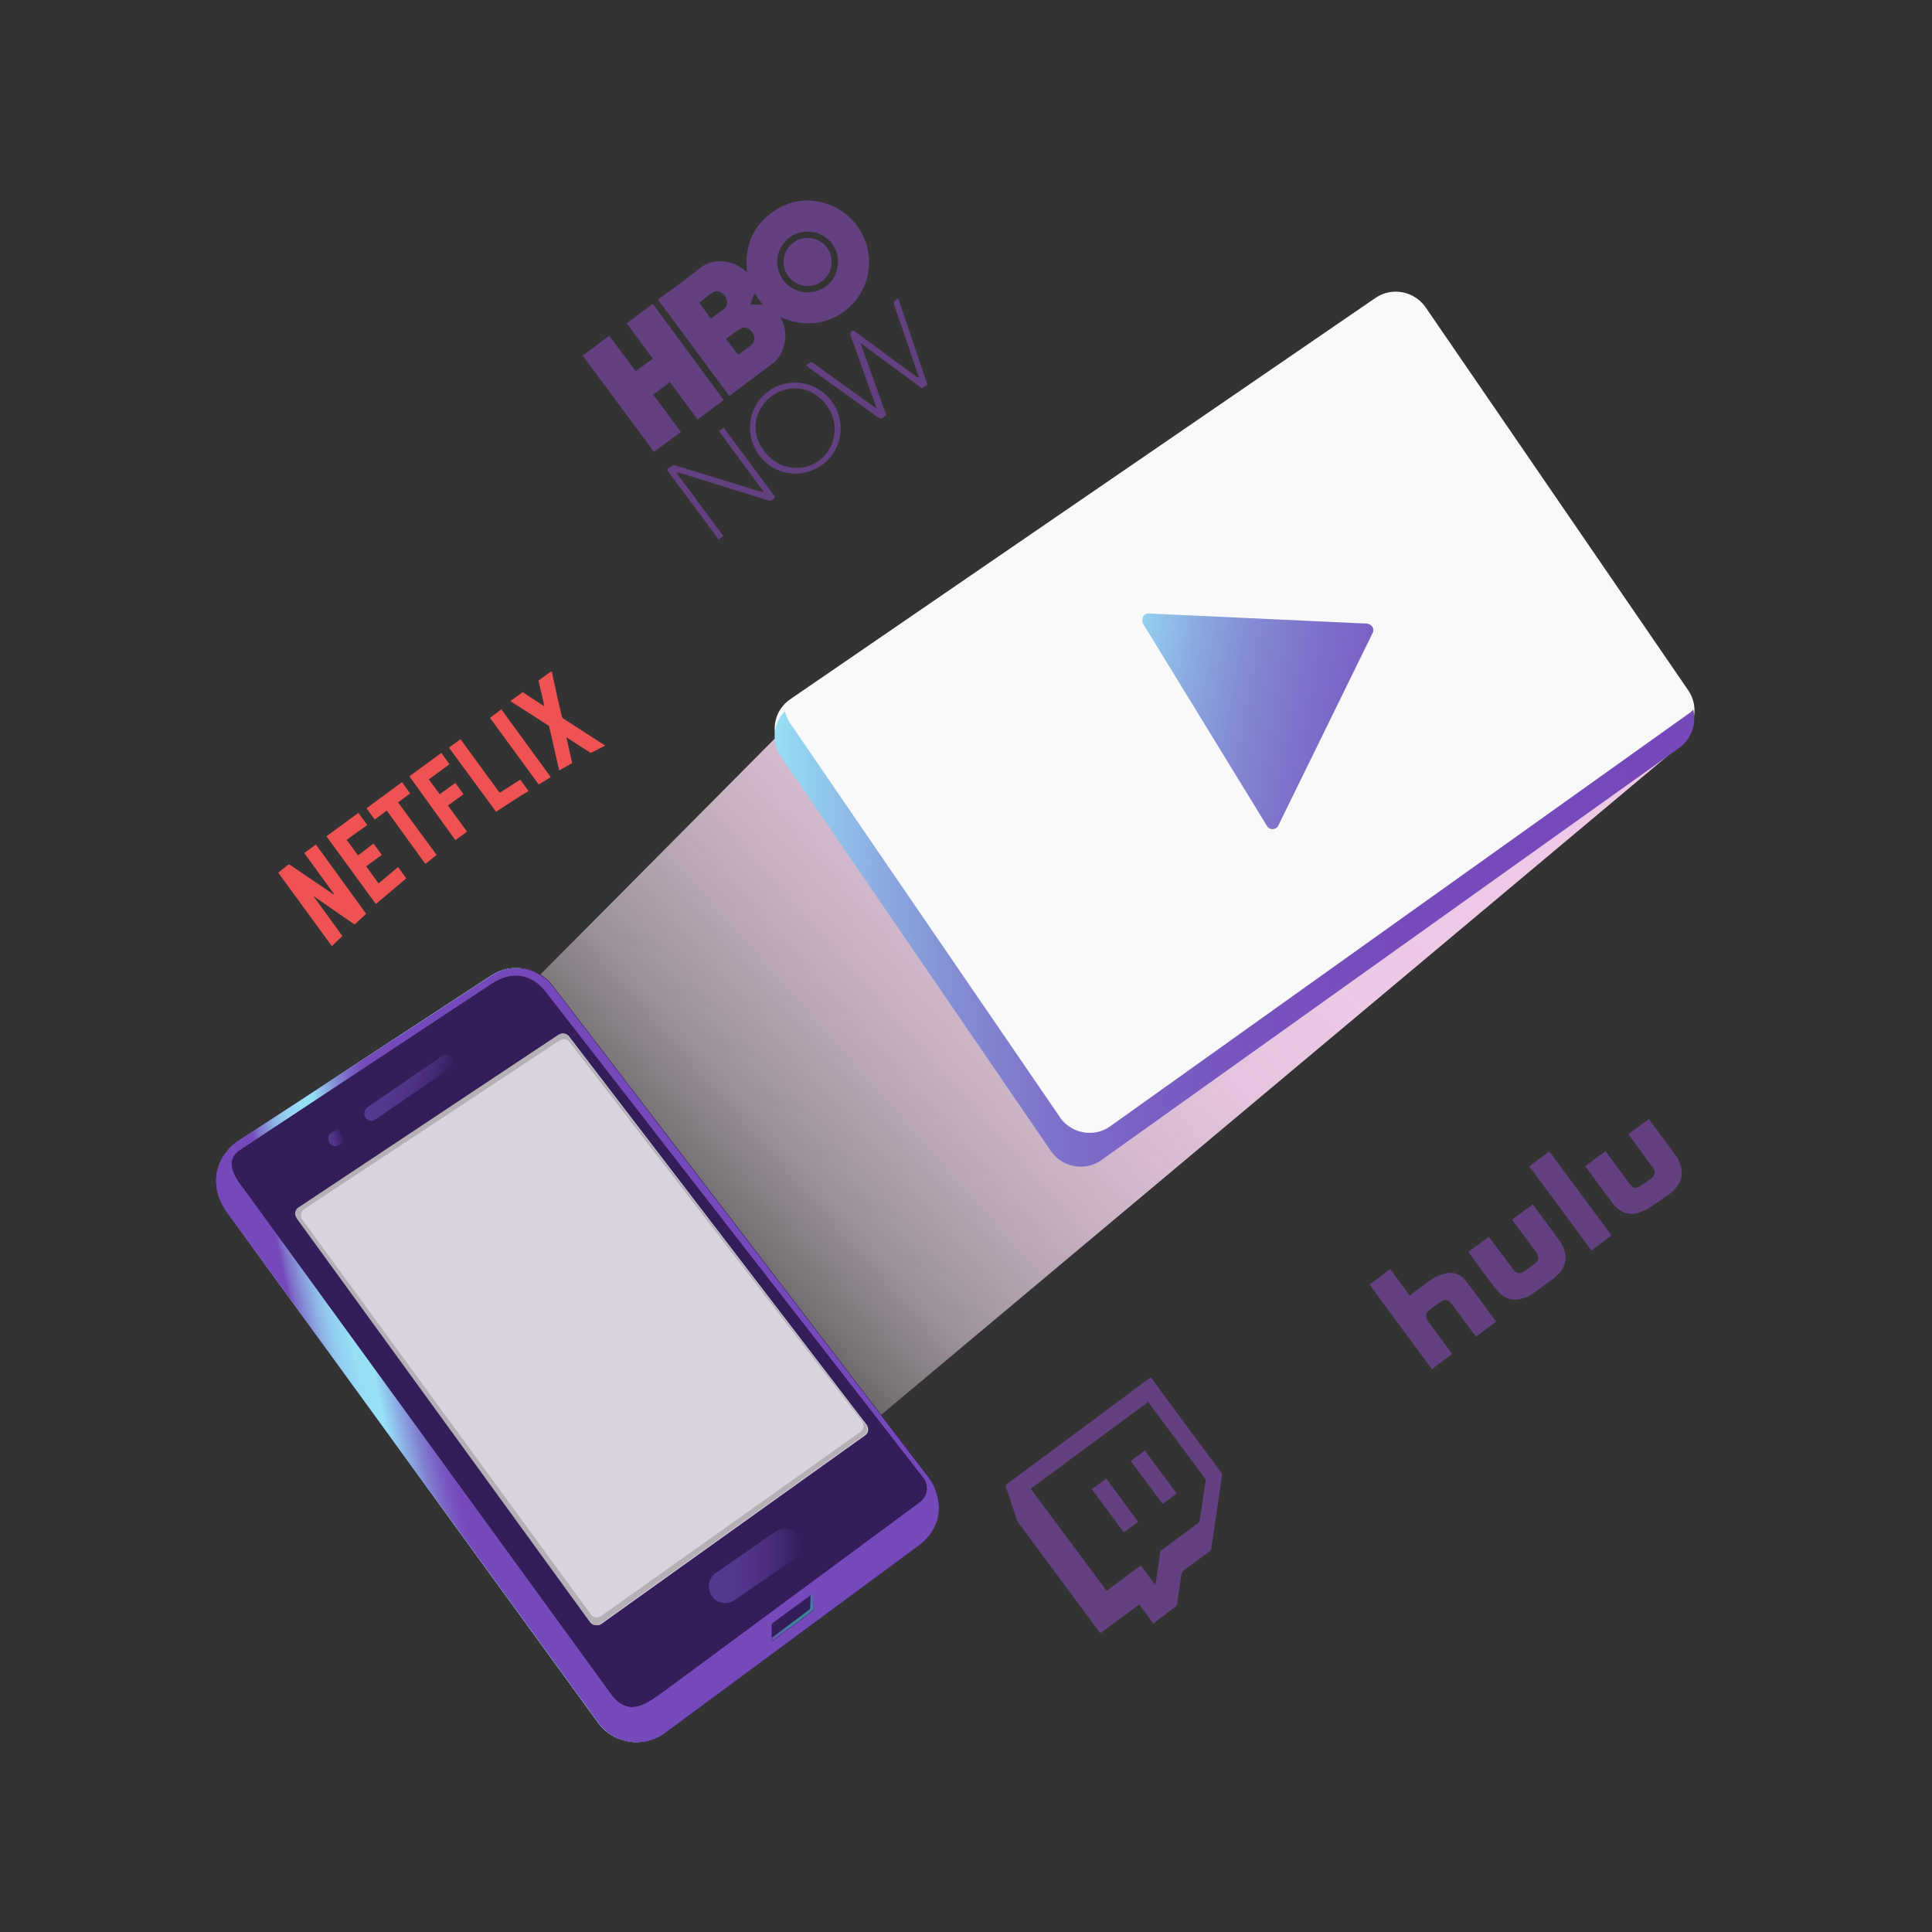 <svg id="illustration2" xmlns="http://www.w3.org/2000/svg" viewBox="0 0 496 496"><rect x="0" y="0" width="496" height="496" fill="#333333" stroke="none"/><style>.st0{fill:#634180}.st1{fill:#ef5253}.st5{fill:#331e5a}</style><g id="logo"><path class="st0" d="M200.3 81.4c1.3 2.2 1.7 4.8 1 7.2-.5 2-1.6 3.8-3.3 5-3.5 2.6-7 5.2-10.4 7.8-.1.1-.2.2-.4.2l-18.3-24.7.7-.5c3.4-2.5 6.8-4.8 10-7.5 3.9-3.2 9.6-1.8 12.2 1.1-.8-7 1.6-12.5 7.5-16.2 3.5-2.2 7.8-2.9 11.9-1.8 8.5 2.2 13.6 10.8 11.4 19.3-.1.2-.1.5-.2.7-2.5 8-11.7 14-22.1 9.4zm.7-9.6c2.5 3.5 7.4 4.3 10.9 1.8s4.3-7.4 1.8-10.9-7.4-4.3-10.9-1.8c-3.6 2.6-4.3 7.4-1.8 10.9zm-18.5 10c1.2-.9 2.3-1.7 3.4-2.5.9-.8 1-2.2.3-3.2-.7-1.1-2.2-1.7-3.1-1.1-1.2.8-2.4 1.8-3.6 2.7l3 4.1zm3.9 5.2l3.1 4.1 3.1-2.3.3-.2c.9-.9 1-2.2.3-3.2-.7-1.1-2.1-1.7-3-1.1-1.4.8-2.6 1.8-3.8 2.7zm6.2-8.8h3.2l-2.1-2.9-1.1 2.9zM185.8 102.7l-6.7 5-7.1-9.6-4.3 3.2 7.1 9.6-6.9 5.1-18.3-24.7 6.8-5.1 6.8 9.1 4.4-3.2-6.7-9.1 6.7-5 18.2 24.7zM235.9 96.8c-.4-1.2-.9-2.5-1.3-3.8l-4.9-14.3c-.4-1.3-.4-1.3.9-2.1 2.5 7.4 5 14.8 7.5 22.1l-1.4 1-15.6-11.5-.1.1 6.5 18.2-.1.1c-1.2 1.1-1.2 1.1-2.6.1l-17-12.2c-.2-.2-.5-.4-.8-.7.2-.2.5-.3.7-.5.4-.4.8-.4 1.2 0 5.1 3.7 10.2 7.3 15.3 11l.9.6-.7-1.9-6-16.8c-.1-.4-.2-.7.2-1.1s.7-.1 1 .1L235 96.5l.6.5.3-.2zM173.6 121.3l12.1 16.3-1.2.9-13.3-17.9c.5-.4 1-.8 1.5-1.1.3-.1.7-.1 1 .1 7.1 2.2 14.1 4.3 21.2 6.5.4.1.8.2 1.2.2l-11.5-15.6 1.2-.9 13.2 17.8c-.8 1-1.1 1.1-2.3.7l-22.2-6.9c-.2 0-.4 0-.9-.1zM211.1 119.3c-5.1 3.8-12.3 2.8-16.1-2.3-.1-.1-.2-.2-.2-.3-3.8-5.1-2.7-12.4 2.4-16.2 5.1-3.8 12.4-2.7 16.2 2.4 3.9 5 3 12.3-2 16.2-.1.1-.2.1-.3.2zm1-15.4c-5-6.5-13.5-4.9-16.9 1.1-2.3 4-1.3 8.9 2.3 12.3 3.9 3.8 10.2 3.8 14-.1l.3-.3c3.2-3.8 3.3-9.2.3-13z"/><path class="st0" d="M203.7 62.3c-2.7 2-3.3 5.9-1.3 8.6 2 2.7 5.9 3.3 8.6 1.3s3.3-5.9 1.3-8.6c-2-2.7-5.9-3.3-8.6-1.3z"/><path class="st0" d="M203.7 62.3c2.7-2 6.6-1.4 8.6 1.3s1.4 6.6-1.3 8.6-6.6 1.4-8.6-1.3-1.5-6.6 1.3-8.6zM356.9 325.8l5 6.8c1.9-1.4 3.8-2.9 5.7-4.2 1-.7 2.1-1.1 3.3-1.4 1.9-.6 3.9 0 5.2 1.6 2.8 3.5 5.3 7.1 8 10.7l-5.1 3.8c-.2-.3-.5-.6-.8-.9-1.8-2.5-3.7-5-5.5-7.4-.9-1.2-1.8-1.4-3-.5l-2.5 1.8c-1.3 1-1.4 1.9-.5 3.2l6.1 8.3-5.2 3.9-16-21.7 5.3-4zM393 332.5l-1.1.5c-3 1.2-5.5.8-7.6-1.8-2.6-3.1-4.9-6.5-7.3-9.8l5.2-3.9 3.6 4.8 2.7 3.6c.5.9 1.6 1.2 2.5.7.1-.1.2-.1.3-.2.9-.6 1.8-1.3 2.6-1.9 1.2-.9 1.3-1.7.5-3-1.8-2.5-3.7-5-5.5-7.4-.2-.3-.5-.6-.7-1l5.3-3.9c.9 1.2 1.7 2.3 2.6 3.5 1.5 2.1 3.1 4.1 4.5 6.2 2.2 3.2 1.5 6.7-1 8.6-.1.1-.2.2-.2.3l-6.4 4.7zM423 310.4c-.7.3-1.5.6-2.2.9-2.3.8-4.8 0-6.3-1.8-2.6-3.2-5-6.7-7.5-10.1l5.2-3.9.6.9c1.8 2.4 3.6 4.9 5.4 7.3 1.1 1.5 1.8 1.6 3.4.5l2.2-1.6c.9-.5 1.3-1.6.8-2.5-.1-.2-.2-.4-.4-.5-1.8-2.5-3.6-4.9-5.4-7.4l-.8-1 5.3-3.9 7.4 10c.1.3.2.6.4.9 1 2.4 1 4.6-.8 6.7-.4.5-.8.9-1.2 1.3l-6.1 4.2zM397.7 295.6c.3.3.5.6.8 1l14.5 19.6c.2.3.5.7.7 1l-5.2 3.9c-.1-.2-.3-.5-.4-.7-5-6.8-10-13.6-15-20.3-.2-.2-.4-.4-.5-.6l5.1-3.9z"/><path class="st1" d="M85.8 229.6L78.1 219l3-2.2L94 234.6l-1.5 1.4c-.4.4-.9.8-1.3 1.2-.1.1-.2.1-.4 0l-10.1-7c-.1-.1-.2-.1-.2-.1l7.4 10.2-2.7 2.6L71.4 224l.2-.1L74 222c.1-.1.3-.1.4 0l11.2 7.6h.2zM141.7 172.5c.1.7.3 1.3.4 2 .7 3.2 1.4 6.4 2.2 9.6 0 .1.1.2.2.3 3.6 2.3 7.1 4.6 10.7 6.9l.2.1-.8.4-2.7 1.4c-.1.1-.3.1-.4 0-2-1.3-3.9-2.5-5.9-3.8l-.2-.1 1.5 6.6-3.3 1.9c0-.1-.1-.2-.1-.3-.8-3.6-1.7-7.3-2.5-10.9 0-.2-.1-.3-.3-.4l-9.5-6.1-.2-.1 3.2-2.3 5.5 3.6c-.1-.3-.1-.5-.1-.7-.4-1.9-.9-3.8-1.3-5.6-.1-.1 0-.3.1-.4l2.9-2.1h.4zM94.3 211.8l-5.3 3.8 2.9 4 .7-.5c1-.8 2.1-1.6 3.1-2.4.1-.1.2-.1.3 0l1.9 2.6c0 .1.1.1.1.2l-4 2.9 3.2 4.4 5-4.2 2.1 2.9-7.8 6.6-12.7-17.4 8.2-6 2.3 3.1zM105.1 199.3l8.2-6 2.1 2.9-5.3 3.9 2.8 3.8 4-2.9 2.1 2.9-4 2.9 4.9 6.7-3 2.2-11.8-16.4zM99.3 208.1l-3.1 2.3-2.1-2.9 9.1-6.7 2.1 2.9-3.1 2.3 9.9 13.5-2.9 2.3-9.9-13.7zM115.3 191.9l2.9-2.1.2.2 9.7 13.3c.2.2.2.2.4.1l5-3.2h.1l2.1 2.9-1.7 1c-.9.6-1.7 1.1-2.5 1.6l-4 2.6c-.1.1-.2.1-.3-.1L115.3 192v-.1zM128.7 182.1l12.7 17.4-3.1 1.9-12.5-17.1 2.9-2.2z"/><path class="st0" d="M296.1 416.8l-3.6-4.9-10 7.4c-.2-.2-.3-.4-.4-.5L261.5 391c-.2-.3-.3-.6-.5-.9-.9-2.8-1.8-5.6-2.7-8.3-.2-.3 0-.6.2-.8 12.2-9 24.4-18.1 36.5-27.1l.4-.3.4.5c5.9 8 11.8 16 17.7 23.9.2.3.3.6.2 1-.9 6.1-1.8 12.3-2.7 18.4 0 .4-.2.7-.5.9-2.2 1.6-4.3 3.2-6.5 4.8-.4.3-.6.7-.7 1.1-.4 2.5-.7 5-1.1 7.5 0 .3-.1.5-.3.7-1.9 1.4-3.8 2.9-5.7 4.3.1 0 0 0-.1.1zm-31.5-34.6l19.5 26.2 8.8-6.5 3.7 5c0-.2.1-.4.1-.5.4-2.6.8-5.1 1.1-7.7 0-.3.2-.6.5-.8 3.1-2.3 6.1-4.5 9.2-6.8.2-.2.4-.5.5-.8l1.5-9.9c.1-.3 0-.7-.2-.9-4.7-6.4-9.5-12.8-14.2-19.1l-.3-.5-30.2 22.3z"/><path class="st0" d="M284 379.6l8.2 11.1-3.7 2.7-8.2-11.1 3.7-2.7zM302.1 383.4l-3.6 2.7-8.2-11 3.6-2.7 8.2 11z"/></g><linearGradient id="light_1_" gradientUnits="userSpaceOnUse" x1="104.642" y1="119.676" x2="361.502" y2="346.756" gradientTransform="matrix(1 0 0 -1 0 496)"><stop offset=".21" stop-color="#fff" stop-opacity="0"/><stop offset=".25" stop-color="#fcf7fb" stop-opacity=".16"/><stop offset=".31" stop-color="#f9ecf6" stop-opacity=".35"/><stop offset=".37" stop-color="#f6e3f2" stop-opacity=".53"/><stop offset=".44" stop-color="#f3dbee" stop-opacity=".67"/><stop offset=".51" stop-color="#f1d4eb" stop-opacity=".79"/><stop offset=".58" stop-color="#efcfe9" stop-opacity=".88"/><stop offset=".66" stop-color="#eecce7" stop-opacity=".95"/><stop offset=".76" stop-color="#edcae6" stop-opacity=".99"/><stop offset=".89" stop-color="#edc9e6"/></linearGradient><path id="light" d="M430.1 192.4L221 367.6l-.1.1-61.6 45.5c-2.8 2.1-6.8 1.5-8.8-1.4L78.1 313c-.4-.6-.4-1.5.2-2l124.1-124.9c.3-.3.7-.5 1.1-.5l225.7 4.1c.9 0 1.5.8 1.5 1.7-.1.4-.3.7-.6 1z" fill="url(#light_1_)"/><g id="mobile"><linearGradient id="SVGID_1_" gradientUnits="userSpaceOnUse" x1="55.539" y1="148.06" x2="240.8" y2="148.06" gradientTransform="matrix(1 0 0 -1 0 496)"><stop offset="0" stop-color="#7549ba"/><stop offset=".05" stop-color="#7e6fc9"/><stop offset=".12" stop-color="#8592d7"/><stop offset=".18" stop-color="#8caee2"/><stop offset=".25" stop-color="#91c4eb"/><stop offset=".32" stop-color="#94d4f1"/><stop offset=".41" stop-color="#96ddf5"/><stop offset=".53" stop-color="#97e0f6"/><stop offset=".64" stop-color="#8db1e4"/><stop offset=".75" stop-color="#8285d2"/><stop offset=".85" stop-color="#7b64c5"/><stop offset=".94" stop-color="#7750bd"/><stop offset="1" stop-color="#7549ba"/></linearGradient><path d="M57.9 310.7l95.6 131.5c4 5.5 11.6 6.7 17.1 2.7 0 0 .1 0 .1-.1l65.1-48.1c5.5-4 6.6-11.7 2.6-17.2 0-.1-.1-.1-.1-.2l-96.4-126c-3.6-5-10.5-6.3-15.7-2.9l-65 42.5c-5.7 3.7-7.4 11.4-3.6 17.2.1.3.2.5.3.6z" fill="url(#SVGID_1_)"/><linearGradient id="SVGID_2_" gradientUnits="userSpaceOnUse" x1="55.539" y1="148.06" x2="240.8" y2="148.06" gradientTransform="matrix(1 0 0 -1 0 496)"><stop offset="0" stop-color="#7549ba"/><stop offset=".05" stop-color="#7e6fc9"/><stop offset=".12" stop-color="#8592d7"/><stop offset=".18" stop-color="#8caee2"/><stop offset=".25" stop-color="#91c4eb"/><stop offset=".32" stop-color="#94d4f1"/><stop offset=".41" stop-color="#96ddf5"/><stop offset=".53" stop-color="#97e0f6"/><stop offset=".64" stop-color="#8db1e4"/><stop offset=".75" stop-color="#8285d2"/><stop offset=".85" stop-color="#7b64c5"/><stop offset=".94" stop-color="#7750bd"/><stop offset="1" stop-color="#7549ba"/></linearGradient><path d="M57.9 310.7l95.6 131.5c4 5.5 11.6 6.7 17.1 2.7 0 0 .1 0 .1-.1l65.1-48.1c5.5-4 6.6-11.7 2.6-17.2 0-.1-.1-.1-.1-.2l-96.4-126c-3.6-5-10.5-6.3-15.7-2.9l-65 42.5c-5.7 3.7-7.4 11.4-3.6 17.2.1.3.2.5.3.6z" fill="url(#SVGID_2_)"/><path class="st5" d="M58.1 310.7l95.6 131.5c4 5.5 11.6 6.7 17.1 2.7 0 0 .1 0 .1-.1l65.1-48.1c5.5-4 6.6-11.8 2.6-17.2 0-.1-.1-.1-.1-.2l-96.4-126c-3.6-5-10.5-6.3-15.7-2.9l-65.1 43.1c-5.5 3.5-7.2 10.7-3.8 16.3.1.3.3.6.6.9z"/><linearGradient id="SVGID_3_" gradientUnits="userSpaceOnUse" x1="80.616" y1="133.197" x2="112.316" y2="140.197" gradientTransform="matrix(1 0 0 -1 0 496)"><stop offset="0" stop-color="#7549ba"/><stop offset=".05" stop-color="#7e6fc9"/><stop offset=".12" stop-color="#8592d7"/><stop offset=".18" stop-color="#8caee2"/><stop offset=".25" stop-color="#91c4eb"/><stop offset=".32" stop-color="#94d4f1"/><stop offset=".41" stop-color="#96ddf5"/><stop offset=".53" stop-color="#97e0f6"/><stop offset=".64" stop-color="#8db1e4"/><stop offset=".75" stop-color="#8285d2"/><stop offset=".85" stop-color="#7b64c5"/><stop offset=".94" stop-color="#7750bd"/><stop offset="1" stop-color="#7549ba"/></linearGradient><path d="M240.6 384.2c-.4-1.7-1.1-3.4-2.2-4.8l-96.4-126c-3.7-5-10.6-6.3-15.8-2.9 0 0-27.6 18-46.8 30.6C69 287.8 61.2 293 61.2 293c-7.9 5.5-6.2 13.6-3.2 17.7l95.6 131.5c4 5.5 11.6 6.7 17.1 2.7 0 0 .1 0 .1-.1l65.1-48.1c4-2.9 6-7.7 4.7-12.5zm-4.3 1.4l-65.1 48.1c-5.5 4-9.3 6.9-13.8 2L62.6 305.3c-3.1-3.8-4.6-7.4-1.3-9.9l64.8-42.8c5.3-3.6 10.6-2.7 14.4 2.5l96.6 124.3c1.5 2 1.1 4.7-.8 6.2z" fill="url(#SVGID_3_)"/><linearGradient id="SVGID_4_" gradientUnits="userSpaceOnUse" x1="80.616" y1="133.197" x2="112.316" y2="140.197" gradientTransform="matrix(1 0 0 -1 0 496)"><stop offset="0" stop-color="#7549ba"/><stop offset=".05" stop-color="#7e6fc9"/><stop offset=".12" stop-color="#8592d7"/><stop offset=".18" stop-color="#8caee2"/><stop offset=".25" stop-color="#91c4eb"/><stop offset=".32" stop-color="#94d4f1"/><stop offset=".41" stop-color="#96ddf5"/><stop offset=".53" stop-color="#97e0f6"/><stop offset=".64" stop-color="#8db1e4"/><stop offset=".75" stop-color="#8285d2"/><stop offset=".85" stop-color="#7b64c5"/><stop offset=".94" stop-color="#7750bd"/><stop offset="1" stop-color="#7549ba"/></linearGradient><path d="M240.6 384.2c-.4-1.7-1.1-3.4-2.2-4.8l-96.4-126c-3.7-5-10.6-6.3-15.8-2.9 0 0-27.6 18-46.8 30.6C69 287.8 61.2 293 61.2 293c-7.9 5.5-6.2 13.6-3.2 17.7l95.6 131.5c4 5.5 11.6 6.7 17.1 2.7 0 0 .1 0 .1-.1l65.1-48.1c4-2.9 6-7.7 4.7-12.5zm-4.3 1.4l-65.1 48.1c-5.5 4-9.3 6.9-13.8 2L62.6 305.3c-3.1-3.8-4.6-7.4-1.3-9.9l64.8-42.8c5.3-3.6 10.6-2.7 14.4 2.5l96.6 124.3c1.5 2 1.1 4.7-.8 6.2z" fill="url(#SVGID_4_)"/><path d="M143.6 265.6L76.9 310c-.9.6-1.1 1.8-.5 2.6v.1l75.4 103.8c.6.8 1.8 1 2.6.4l67.7-48.4c.9-.6 1-1.8.4-2.7l-76.4-99.7c-.6-.8-1.7-1-2.5-.5z" fill="#d9d3e0"/><path d="M222.3 365.8l-76.4-99.7c-.6-.8-1.7-1-2.6-.4L76.6 310c-.9.6-1.1 1.8-.5 2.6v.1l75.4 103.8c.6.8 1.8 1 2.6.4l67.7-48.4c.9-.6 1.1-1.8.5-2.7zm-1.4 1.8l-66.6 47.3c-.8.6-2 .4-2.6-.4L77.6 313.1c-.6-.8-.4-2 .4-2.6 0 0 .1 0 .1-.1l65.6-43.3c.8-.5 1.9-.4 2.5.4l75.1 97.4c.6.9.5 2.1-.4 2.7z" fill="#b3b1b5"/><path class="st5" d="M198.1 417.4v3.5c0 .2.2.3.3.3.1 0 .1 0 .2-.1l9.9-7.4c.2-.2.3-.4.3-.6l.1-3.4c0-.2-.2-.4-.4-.4-.1 0-.2 0-.2.1l-9.7 7.1c-.4.2-.5.5-.5.9z"/><linearGradient id="SVGID_5_" gradientUnits="userSpaceOnUse" x1="209.28" y1="88.71" x2="198.45" y2="70.92" gradientTransform="matrix(1 0 0 -1 0 496)"><stop offset="0" stop-color="#7549ba"/><stop offset=".04" stop-color="#6955b4"/><stop offset=".14" stop-color="#546baa"/><stop offset=".24" stop-color="#457ba3"/><stop offset=".36" stop-color="#3d849f"/><stop offset=".53" stop-color="#3a879e"/><stop offset=".55" stop-color="#3d849f"/><stop offset=".74" stop-color="#5b64ae"/><stop offset=".89" stop-color="#6e50b7"/><stop offset="1" stop-color="#7549ba"/></linearGradient><path d="M208.2 409.4l-.1.1-.1 3.2c0 .3-.1.5-.3.6l-9.6 7.2v.3c0 .2.2.3.3.3.1 0 .1 0 .2-.1l9.9-7.4c.2-.2.3-.4.3-.6l.1-3.4c0-.2-.2-.4-.4-.4-.1.1-.2.1-.3.2z" fill="url(#SVGID_5_)"/><linearGradient id="SVGID_6_" gradientUnits="userSpaceOnUse" x1="181.97" y1="94.067" x2="205.713" y2="94.067" gradientTransform="matrix(1 0 0 -1 .008 496.009)"><stop offset="0" stop-color="#533a91"/><stop offset=".14" stop-color="#563b95" stop-opacity=".91"/><stop offset=".4" stop-color="#5e3f9e" stop-opacity=".68"/><stop offset=".74" stop-color="#6a44ad" stop-opacity=".31"/><stop offset="1" stop-color="#7549ba" stop-opacity="0"/></linearGradient><path d="M183.8 403.8l15.3-10.6c1.9-1.3 4.6-.9 5.9 1.1 1.3 1.9.9 4.6-1.1 5.9l-15.3 10.6c-1.9 1.3-4.6.9-5.9-1.1-1.3-2-.8-4.6 1.1-5.9z" fill="url(#SVGID_6_)"/><linearGradient id="SVGID_7_" gradientUnits="userSpaceOnUse" x1="420.412" y1="-250.335" x2="445.262" y2="-250.335" gradientTransform="matrix(.823 -.251 .26 -.628 -185.698 230.445)"><stop offset="0" stop-color="#533a91"/><stop offset=".14" stop-color="#563b95" stop-opacity=".91"/><stop offset=".4" stop-color="#5e3f9e" stop-opacity=".68"/><stop offset=".74" stop-color="#6a44ad" stop-opacity=".31"/><stop offset="1" stop-color="#7549ba" stop-opacity="0"/></linearGradient><path d="M94.3 284.3l19.2-13.2c.9-.6 2-.4 2.6.5.6.9.4 2-.5 2.6l-19.2 13.2c-.9.6-2 .4-2.6-.5-.5-.8-.3-2 .5-2.6z" fill="url(#SVGID_7_)"/><linearGradient id="SVGID_8_" gradientUnits="userSpaceOnUse" x1="-448.273" y1="-885.9" x2="-425.373" y2="-885.9" gradientTransform="matrix(.265 .121 -.122 -.353 92.954 31.096)"><stop offset="0" stop-color="#533a91"/><stop offset=".14" stop-color="#563b95" stop-opacity=".91"/><stop offset=".4" stop-color="#5e3f9e" stop-opacity=".68"/><stop offset=".74" stop-color="#6a44ad" stop-opacity=".31"/><stop offset="1" stop-color="#7549ba" stop-opacity="0"/></linearGradient><path d="M85.1 290.8l.9-.6c.9-.6 2-.4 2.6.5.6.9.4 2-.5 2.6l-.9.6c-.9.6-2 .4-2.6-.5-.6-.9-.4-2 .5-2.6z" fill="url(#SVGID_8_)"/></g><g id="video"><path d="M431.1 190L282.8 295.8c-4.1 3-9.9 2-12.9-2.1 0-.1-.1-.1-.1-.2l-69.3-101.2c-2.9-4.2-1.8-10 2.4-12.8l150.2-103c4.2-2.9 10-1.8 12.9 2.4l67.4 98.3c2.9 4.2 1.8 9.9-2.3 12.8z" fill="#f9f9f9"/><linearGradient id="SVGID_9_" gradientUnits="userSpaceOnUse" x1="198.872" y1="255.165" x2="434.962" y2="255.165" gradientTransform="matrix(1 0 0 -1 0 496)"><stop offset="0" stop-color="#97e0f6"/><stop offset=".04" stop-color="#93cdee"/><stop offset=".12" stop-color="#8baae0"/><stop offset=".2" stop-color="#848cd4"/><stop offset=".3" stop-color="#7e73cb"/><stop offset=".4" stop-color="#7a60c3"/><stop offset=".53" stop-color="#7753be"/><stop offset=".69" stop-color="#764bbb"/><stop offset="1" stop-color="#7549ba"/></linearGradient><path d="M433.4 183.3L285.1 289.1c-4.1 3-9.9 2-12.9-2.1 0-.1-.1-.1-.1-.2l-69.3-101.2c-.6-.9-1-1.9-1.3-3-3.1 3.1-3.5 8-1 11.7l69.3 101.2c2.9 4.2 8.6 5.3 12.9 2.4l.1-.1L431.1 192c3.1-2.2 4.5-6.1 3.6-9.8-.4.4-.8.8-1.3 1.1z" fill="url(#SVGID_9_)"/><linearGradient id="SVGID_10_" gradientUnits="userSpaceOnUse" x1="284.651" y1="318.914" x2="444.711" y2="290.954" gradientTransform="matrix(1 0 0 -1 0 496)"><stop offset="0" stop-color="#97e0f6"/><stop offset=".04" stop-color="#93cdee"/><stop offset=".12" stop-color="#8baae0"/><stop offset=".2" stop-color="#848cd4"/><stop offset=".3" stop-color="#7e73cb"/><stop offset=".4" stop-color="#7a60c3"/><stop offset=".53" stop-color="#7753be"/><stop offset=".69" stop-color="#764bbb"/><stop offset="1" stop-color="#7549ba"/></linearGradient><path d="M293.5 160.2l31.8 51.9c.5.8 1.5 1 2.3.5.3-.2.5-.4.6-.7l24.2-49.4c.4-.8.1-1.8-.8-2.2-.2-.1-.4-.2-.6-.2l-56-2.6c-.9-.1-1.7.6-1.7 1.5-.1.5 0 .9.2 1.2z" fill="url(#SVGID_10_)"/></g></svg>
